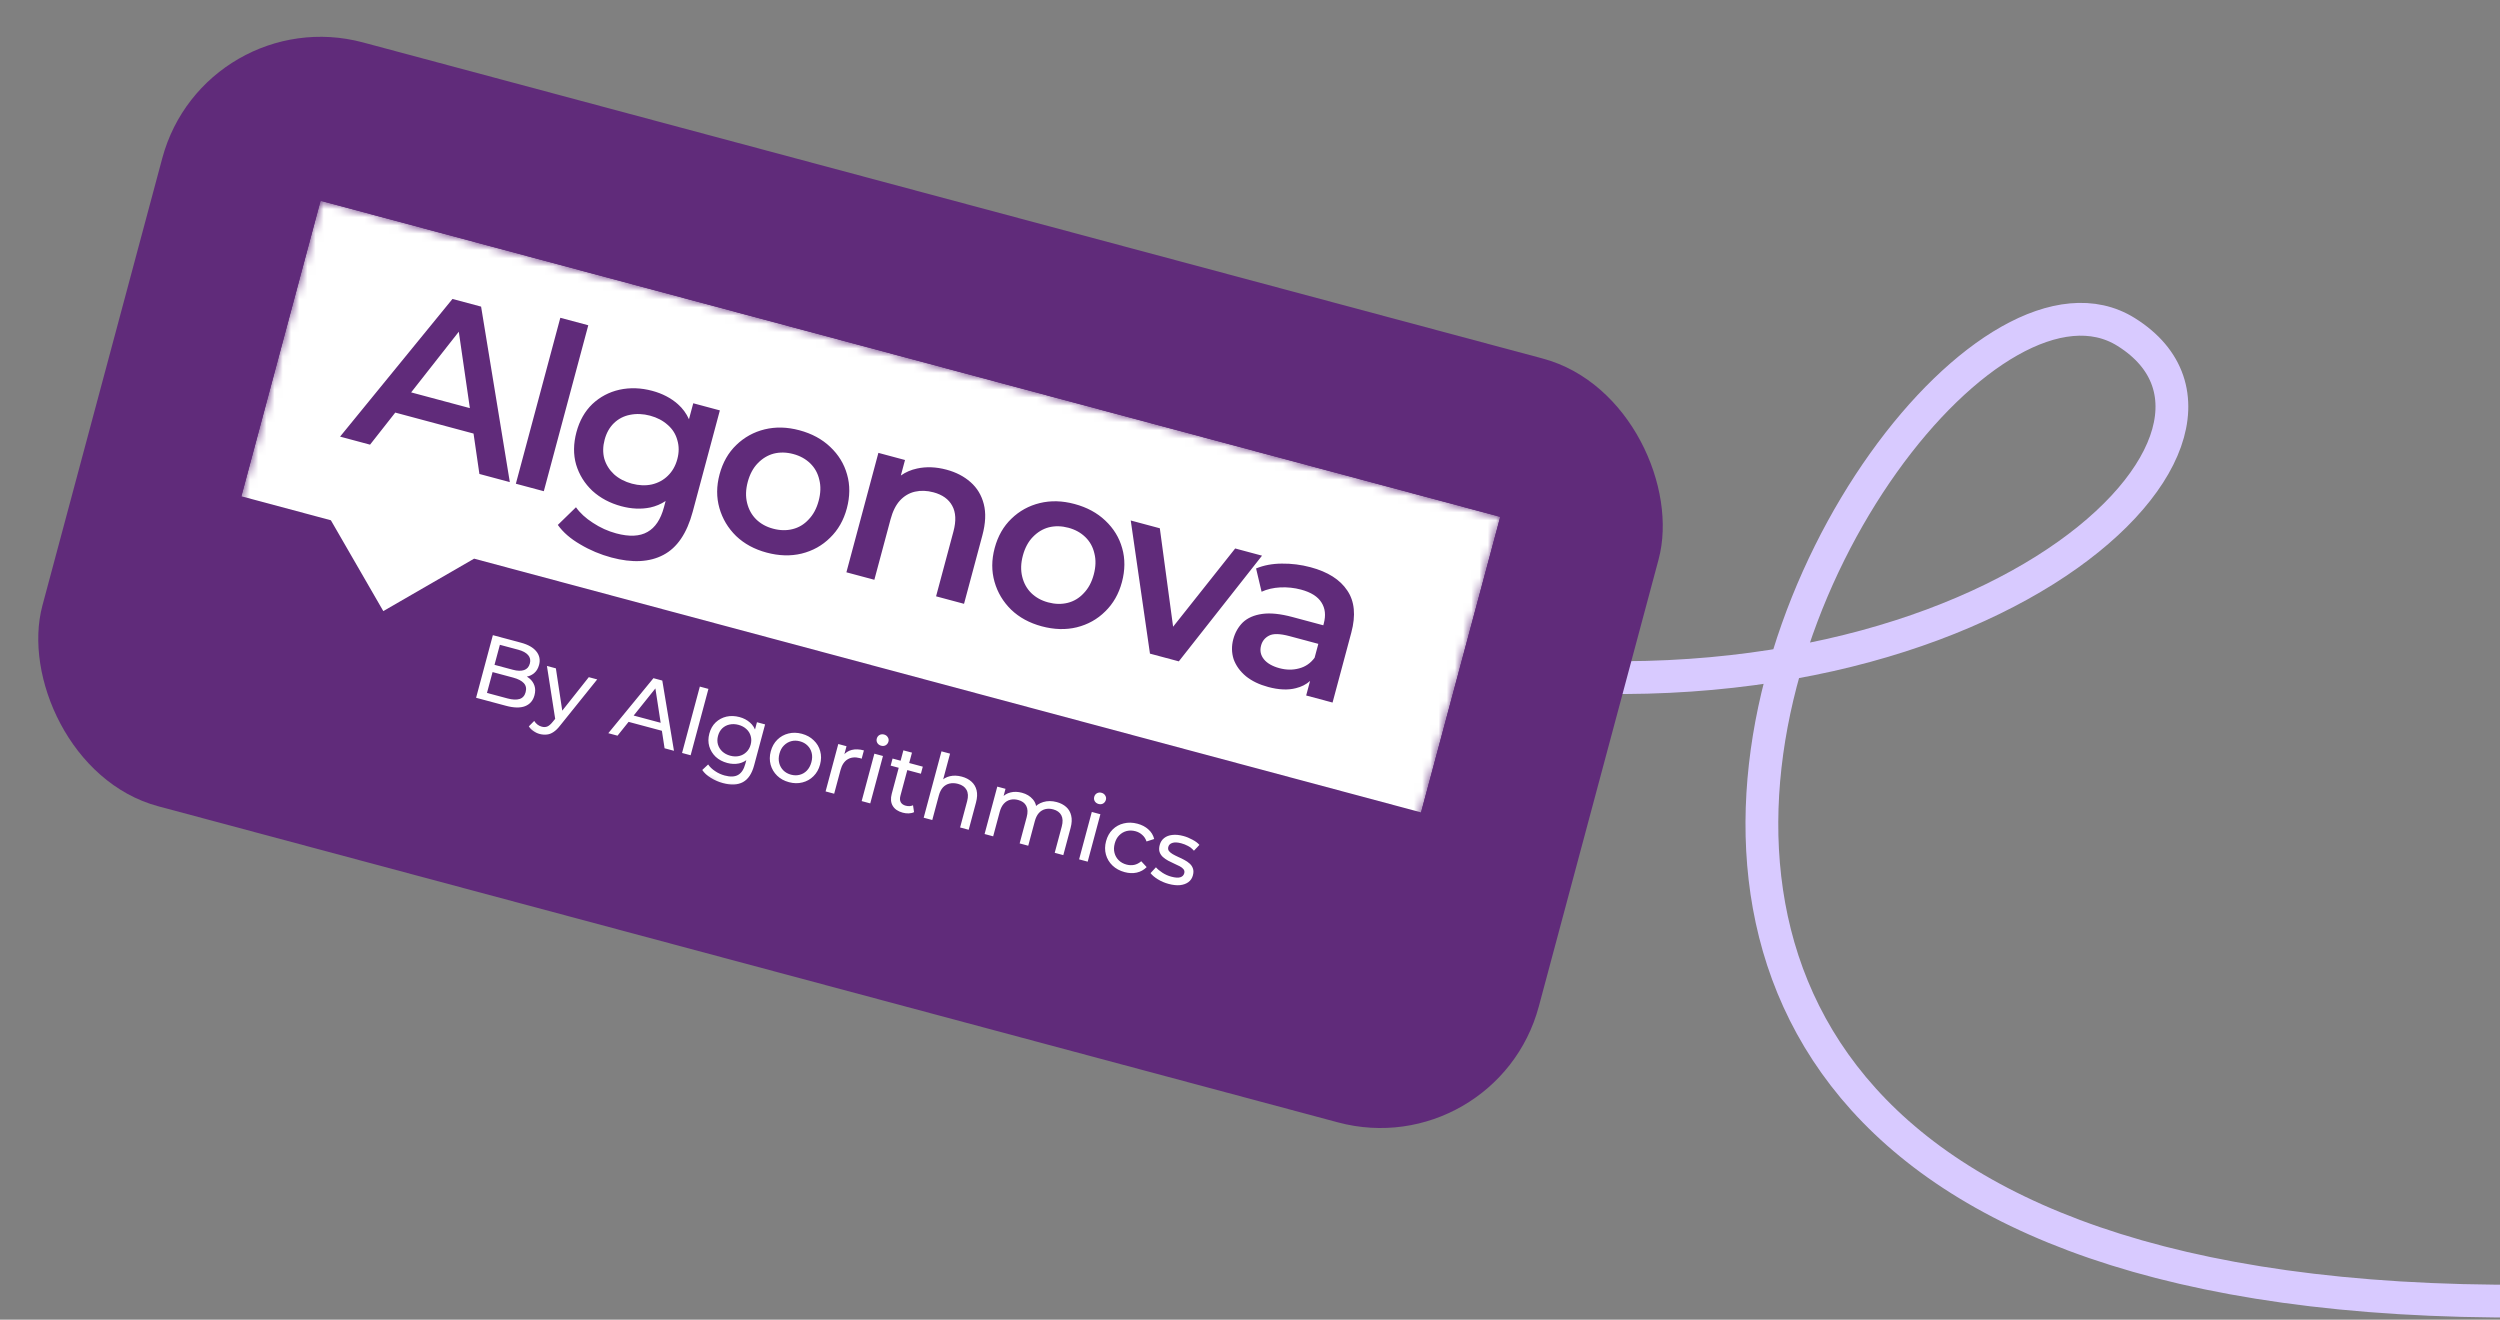 <?xml version="1.0" encoding="UTF-8"?> <svg xmlns="http://www.w3.org/2000/svg" width="305" height="161" viewBox="0 0 305 161" fill="none"><rect x="0" y="0" width="305" height="161" fill="#808080" stroke="none"/><path d="M175.164 80.787C239.884 91.5 280.409 53.641 259.384 40.5C227.384 20.5 130.384 202 389.884 149" stroke="#D8CAFF" stroke-width="4" stroke-linecap="square"></path><rect x="24.969" width="189" height="96.48" rx="20" transform="rotate(15 24.969 0)" fill="#602B7A"></rect><g clip-path="url(#clip0_429_3914)"><g clip-path="url(#clip1_429_3914)"><mask id="mask0_429_3914" style="mask-type:luminance" maskUnits="userSpaceOnUse" x="24" y="24" width="160" height="94"><path d="M183.032 63.048L39.109 24.484L24.488 79.052L168.411 117.616L183.032 63.048Z" fill="white"></path></mask><g mask="url(#mask0_429_3914)"><path d="M183.032 63.048L39.109 24.484L29.446 60.547L40.367 63.473L46.762 74.555L57.842 68.156L173.373 99.112L183.036 63.049L183.032 63.048Z" fill="white"></path><path fill-rule="evenodd" clip-rule="evenodd" d="M62.935 59.014L68.359 38.77L71.77 39.684L66.345 59.928L62.935 59.014ZM84.054 51.148L84.577 49.198L87.823 50.068L84.512 62.427C83.804 65.067 82.61 66.823 80.936 67.698C79.252 68.592 77.136 68.698 74.592 68.016C73.245 67.655 71.974 67.121 70.782 66.41C69.599 65.724 68.692 64.936 68.054 64.041L70.269 61.886C70.762 62.585 71.451 63.219 72.334 63.785C73.228 64.375 74.174 64.804 75.176 65.073C76.776 65.501 78.049 65.444 78.996 64.897C79.934 64.37 80.604 63.369 80.999 61.895L81.206 61.121C80.629 61.504 80.002 61.767 79.327 61.915C78.213 62.143 77.035 62.091 75.801 61.76C74.416 61.389 73.239 60.763 72.269 59.878C71.318 58.98 70.66 57.919 70.288 56.686C69.933 55.461 69.953 54.118 70.327 52.719C70.702 51.321 71.348 50.178 72.269 49.292C73.207 48.414 74.306 47.831 75.574 47.546C76.855 47.267 78.188 47.31 79.573 47.681C80.808 48.012 81.854 48.556 82.704 49.31C83.283 49.823 83.734 50.434 84.054 51.148ZM79.525 59.102C80.293 58.921 80.943 58.569 81.475 58.046C82.027 57.514 82.413 56.835 82.632 56.017C82.852 55.198 82.853 54.431 82.637 53.708C82.442 52.976 82.053 52.352 81.469 51.845C80.886 51.319 80.172 50.942 79.316 50.712C78.46 50.483 77.64 50.45 76.858 50.609C76.095 50.756 75.44 51.099 74.888 51.632C74.357 52.154 73.984 52.822 73.765 53.641C73.546 54.459 73.531 55.237 73.726 55.97C73.942 56.693 74.335 57.325 74.914 57.867C75.509 58.399 76.241 58.778 77.094 59.007C77.947 59.235 78.756 59.269 79.525 59.102ZM103.341 57.881C102.984 56.597 102.3 55.478 101.287 54.523C100.294 53.577 99.043 52.898 97.533 52.494C96.022 52.089 94.63 52.059 93.293 52.381C91.959 52.707 90.805 53.345 89.829 54.289C88.859 55.221 88.177 56.413 87.788 57.866C87.399 59.319 87.397 60.678 87.767 61.983C88.14 63.293 88.819 64.429 89.806 65.396C90.802 66.346 92.043 67.019 93.534 67.418C95.024 67.817 96.466 67.864 97.8 67.538C99.159 67.2 100.315 66.556 101.272 65.602C102.249 64.658 102.927 63.465 103.313 62.026C103.698 60.587 103.719 59.174 103.341 57.881ZM98.651 63.379C98.104 63.975 97.451 64.366 96.699 64.552C95.947 64.742 95.155 64.724 94.316 64.499C93.477 64.274 92.809 63.901 92.252 63.361C91.715 62.829 91.345 62.164 91.148 61.369C90.951 60.578 90.977 59.715 91.226 58.787C91.475 57.859 91.887 57.085 92.45 56.512C93.016 55.926 93.669 55.534 94.401 55.339C95.153 55.153 95.949 55.169 96.785 55.393C97.621 55.617 98.291 55.994 98.849 56.531C99.406 57.071 99.776 57.737 99.953 58.523C100.154 59.3 100.128 60.16 99.875 61.105C99.622 62.049 99.218 62.793 98.651 63.379ZM117.612 73.665L119.849 65.316C120.244 63.843 120.299 62.571 120.023 61.503C119.747 60.416 119.208 59.523 118.403 58.817C117.614 58.119 116.638 57.613 115.475 57.301C114.2 56.96 113.006 56.914 111.887 57.159C111.147 57.315 110.486 57.602 109.904 58.013L110.411 56.12L107.164 55.25L103.26 69.82L106.671 70.733L108.645 63.367C108.908 62.385 109.288 61.62 109.787 61.07C110.306 60.508 110.919 60.145 111.627 59.984C112.332 59.822 113.086 59.849 113.887 60.063C114.978 60.356 115.738 60.903 116.169 61.698C116.615 62.501 116.667 63.55 116.321 64.839L114.201 72.751L117.612 73.665ZM136.904 66.874C136.546 65.59 135.863 64.471 134.85 63.516C133.857 62.57 132.606 61.892 131.095 61.487C129.584 61.082 128.189 61.052 126.856 61.374C125.522 61.7 124.365 62.337 123.391 63.283C122.421 64.214 121.74 65.406 121.351 66.859C120.962 68.312 120.959 69.671 121.33 70.977C121.699 72.285 122.381 73.422 123.369 74.389C124.361 75.338 125.606 76.012 127.096 76.411C128.587 76.811 130.029 76.857 131.363 76.531C132.722 76.193 133.878 75.549 134.835 74.595C135.809 73.65 136.49 72.458 136.875 71.019C137.261 69.58 137.278 68.166 136.904 66.874ZM132.214 72.373C131.664 72.967 131.014 73.359 130.262 73.546C129.51 73.735 128.714 73.716 127.879 73.492C127.043 73.268 126.372 72.894 125.815 72.354C125.274 71.822 124.907 71.157 124.711 70.362C124.514 69.571 124.54 68.708 124.789 67.78C125.037 66.853 125.449 66.078 126.012 65.505C126.579 64.919 127.229 64.526 127.964 64.332C128.716 64.146 129.512 64.162 130.348 64.386C131.183 64.61 131.854 64.987 132.411 65.524C132.968 66.064 133.335 66.729 133.515 67.516C133.716 68.294 133.691 69.153 133.438 70.098C133.185 71.042 132.781 71.786 132.214 72.373ZM159.89 69.202C162.001 69.768 163.491 70.716 164.365 72.039C165.262 73.354 165.425 75.065 164.861 77.172L162.572 85.712L159.353 84.85L159.828 83.076C159.357 83.498 158.781 83.793 158.1 83.958C157.138 84.209 156.011 84.159 154.718 83.812C153.627 83.52 152.72 83.083 151.999 82.499C151.283 81.898 150.788 81.209 150.506 80.432C150.25 79.643 150.239 78.811 150.458 77.992C150.677 77.174 151.066 76.488 151.623 75.936C152.201 75.389 152.985 75.043 153.977 74.9C154.973 74.757 156.204 74.882 157.678 75.277L161.443 76.286L161.501 76.067C161.769 75.068 161.676 74.214 161.222 73.507C160.773 72.784 159.942 72.257 158.721 71.93C157.902 71.711 157.059 71.624 156.19 71.662C155.34 71.708 154.58 71.885 153.913 72.192L153.241 69.351C154.187 68.961 155.233 68.766 156.383 68.76C157.556 68.745 158.727 68.891 159.89 69.202ZM158.483 81.546C159.261 81.345 159.893 80.911 160.383 80.242L160.836 78.55L157.316 77.607C156.153 77.296 155.321 77.277 154.816 77.552C154.32 77.809 153.997 78.209 153.851 78.755C153.684 79.376 153.798 79.933 154.193 80.426C154.586 80.922 155.254 81.295 156.093 81.52C156.932 81.744 157.726 81.753 158.483 81.546ZM143.815 80.686L153.967 67.791L150.693 66.913L143.119 76.461L141.498 64.45L137.951 63.499L140.295 79.743L143.815 80.686ZM55.202 36.472L58.694 37.408L62.198 58.817L58.487 57.823L57.772 52.894L48.223 50.335L45.146 54.248L41.489 53.268L55.202 36.472ZM55.973 40.469L50.159 47.871L57.324 49.791L55.973 40.469Z" fill="#602B7A"></path><path d="M58.083 85.129L60.13 77.489L63.557 78.407C64.437 78.643 65.066 79.003 65.444 79.486C65.823 79.962 65.931 80.506 65.767 81.117C65.656 81.532 65.468 81.856 65.203 82.088C64.945 82.324 64.639 82.475 64.285 82.544C63.931 82.614 63.572 82.599 63.209 82.502L63.493 82.227C63.929 82.344 64.295 82.524 64.588 82.766C64.882 83.008 65.087 83.305 65.204 83.656C65.322 84 65.323 84.39 65.206 84.826C65.03 85.481 64.647 85.924 64.054 86.156C63.471 86.381 62.696 86.365 61.728 86.106L58.083 85.129ZM59.411 84.537L61.922 85.21C62.526 85.372 63.015 85.393 63.389 85.276C63.764 85.158 64.01 84.88 64.127 84.444C64.246 84 64.173 83.633 63.907 83.344C63.641 83.055 63.207 82.829 62.603 82.667L59.995 81.968L60.231 81.084L62.567 81.71C63.12 81.858 63.577 81.871 63.937 81.749C64.297 81.628 64.531 81.363 64.641 80.955C64.75 80.548 64.679 80.201 64.428 79.916C64.177 79.63 63.775 79.413 63.222 79.265L60.985 78.666L59.411 84.537ZM65.856 89.551C65.58 89.477 65.323 89.357 65.087 89.193C64.848 89.035 64.658 88.844 64.516 88.619L65.174 87.953C65.282 88.13 65.414 88.278 65.569 88.398C65.724 88.517 65.9 88.603 66.096 88.656C66.351 88.724 66.579 88.715 66.782 88.629C66.984 88.543 67.203 88.352 67.438 88.057L68.012 87.356L68.156 87.255L71.833 82.614L72.859 82.888L68.349 88.499C68.072 88.862 67.797 89.131 67.524 89.308C67.258 89.486 66.989 89.589 66.716 89.618C66.441 89.653 66.154 89.631 65.856 89.551ZM67.767 87.922L66.725 81.245L67.817 81.537L68.684 87.291L67.767 87.922ZM74.213 89.451L79.72 82.738L80.8 83.028L82.224 91.597L81.078 91.29L79.873 83.434L80.309 83.551L75.338 89.752L74.213 89.451ZM76.199 87.936L76.727 87.142L81.027 88.294L81.11 89.252L76.199 87.936ZM83.211 91.862L85.38 83.764L86.428 84.044L84.258 92.142L83.211 91.862ZM88.206 95.54C87.675 95.397 87.179 95.183 86.718 94.895C86.262 94.617 85.915 94.298 85.676 93.938L86.394 93.264C86.601 93.57 86.883 93.84 87.241 94.076C87.597 94.32 87.99 94.499 88.419 94.614C89.103 94.797 89.648 94.772 90.054 94.537C90.46 94.303 90.75 93.859 90.926 93.204L91.253 91.981L91.669 90.865L91.925 89.693L92.349 88.111L93.342 88.377L92.003 93.375C91.73 94.394 91.274 95.075 90.636 95.419C89.998 95.763 89.188 95.803 88.206 95.54ZM88.724 93.082C88.164 92.932 87.693 92.681 87.312 92.329C86.94 91.972 86.679 91.547 86.53 91.055C86.388 90.565 86.392 90.043 86.54 89.49C86.69 88.93 86.948 88.477 87.314 88.13C87.689 87.778 88.126 87.545 88.625 87.429C89.131 87.315 89.664 87.333 90.225 87.483C90.719 87.615 91.143 87.838 91.496 88.151C91.85 88.457 92.093 88.849 92.222 89.328C92.358 89.809 92.341 90.366 92.171 90.999C92.004 91.625 91.741 92.112 91.382 92.46C91.031 92.811 90.623 93.037 90.159 93.139C89.697 93.233 89.219 93.214 88.724 93.082ZM89.09 92.197C89.475 92.3 89.839 92.312 90.18 92.232C90.521 92.152 90.814 91.992 91.057 91.753C91.308 91.516 91.483 91.212 91.582 90.841C91.682 90.47 91.682 90.119 91.584 89.789C91.492 89.46 91.318 89.18 91.06 88.947C90.805 88.707 90.484 88.535 90.099 88.432C89.713 88.329 89.346 88.316 88.998 88.394C88.658 88.467 88.364 88.622 88.113 88.859C87.869 89.098 87.698 89.403 87.599 89.774C87.499 90.145 87.495 90.495 87.587 90.823C87.685 91.154 87.862 91.439 88.118 91.679C88.38 91.921 88.704 92.094 89.09 92.197ZM96.254 95.427C95.672 95.271 95.189 95.005 94.806 94.629C94.424 94.254 94.16 93.809 94.017 93.295C93.876 92.774 93.882 92.23 94.034 91.662C94.188 91.087 94.456 90.613 94.836 90.239C95.217 89.866 95.666 89.616 96.184 89.489C96.703 89.355 97.254 89.367 97.836 89.522C98.411 89.677 98.89 89.941 99.272 90.317C99.664 90.687 99.928 91.128 100.064 91.64C100.209 92.147 100.203 92.691 100.047 93.273C99.893 93.848 99.626 94.322 99.245 94.696C98.872 95.072 98.421 95.325 97.895 95.457C97.376 95.591 96.829 95.581 96.254 95.427ZM96.499 94.51C96.87 94.609 97.224 94.615 97.56 94.525C97.903 94.438 98.199 94.264 98.448 94.003C98.7 93.735 98.879 93.397 98.989 92.99C99.1 92.575 99.112 92.196 99.024 91.853C98.939 91.502 98.769 91.204 98.516 90.956C98.27 90.711 97.961 90.539 97.59 90.439C97.219 90.34 96.866 90.335 96.53 90.424C96.194 90.514 95.898 90.688 95.641 90.946C95.386 91.198 95.204 91.531 95.093 91.946C94.983 92.353 94.974 92.737 95.065 93.096C95.158 93.449 95.327 93.747 95.573 93.993C95.82 94.238 96.128 94.41 96.499 94.51ZM100.722 96.554L102.271 90.769L103.275 91.038L102.854 92.61L102.861 92.191C103.129 91.834 103.48 91.6 103.915 91.49C104.349 91.381 104.843 91.4 105.396 91.548L105.124 92.563C105.083 92.544 105.04 92.529 104.996 92.517C104.96 92.507 104.923 92.498 104.887 92.488C104.327 92.338 103.838 92.386 103.421 92.633C103.004 92.88 102.711 93.32 102.541 93.953L101.769 96.834L100.722 96.554ZM105.123 97.733L106.673 91.949L107.721 92.23L106.171 98.014L105.123 97.733ZM107.495 90.976C107.292 90.921 107.138 90.81 107.035 90.642C106.939 90.476 106.916 90.299 106.967 90.109C107.02 89.913 107.129 89.767 107.295 89.671C107.468 89.577 107.657 89.557 107.861 89.612C108.064 89.666 108.214 89.777 108.31 89.943C108.415 90.104 108.442 90.278 108.392 90.468C108.339 90.664 108.229 90.814 108.061 90.917C107.895 91.013 107.706 91.033 107.495 90.976ZM110.14 99.148C109.558 98.992 109.149 98.714 108.913 98.316C108.676 97.917 108.636 97.427 108.792 96.845L110.213 91.541L111.261 91.821L109.852 97.082C109.768 97.394 109.78 97.655 109.888 97.863C110.003 98.074 110.206 98.218 110.497 98.296C110.824 98.383 111.122 98.365 111.389 98.242L111.514 99.083C111.317 99.178 111.097 99.228 110.854 99.234C110.618 99.241 110.38 99.212 110.14 99.148ZM108.661 93.406L108.892 92.543L112.581 93.532L112.35 94.394L108.661 93.406ZM117.343 94.749C117.816 94.876 118.206 95.078 118.514 95.356C118.829 95.635 119.039 95.987 119.143 96.413C119.248 96.839 119.224 97.335 119.072 97.903L118.18 101.232L117.132 100.951L117.992 97.742C118.142 97.182 118.117 96.723 117.916 96.365C117.723 96.009 117.379 95.765 116.885 95.632C116.513 95.533 116.17 95.519 115.855 95.591C115.539 95.662 115.267 95.819 115.038 96.062C114.817 96.307 114.649 96.64 114.536 97.062L113.738 100.041L112.69 99.761L114.86 91.663L115.908 91.944L114.87 95.818L114.774 95.348C115.064 95.02 115.434 94.803 115.883 94.698C116.333 94.592 116.82 94.609 117.343 94.749ZM128.919 97.851C129.384 97.976 129.771 98.177 130.079 98.454C130.387 98.732 130.589 99.082 130.686 99.506C130.79 99.932 130.767 100.428 130.615 100.996L129.723 104.325L128.675 104.044L129.535 100.835C129.685 100.275 129.667 99.818 129.481 99.464C129.295 99.11 128.966 98.87 128.493 98.743C128.144 98.649 127.819 98.64 127.518 98.716C127.217 98.791 126.955 98.951 126.734 99.196C126.519 99.442 126.356 99.777 126.243 100.199L125.445 103.178L124.397 102.897L125.257 99.689C125.407 99.129 125.389 98.672 125.203 98.318C125.024 97.966 124.695 97.725 124.215 97.597C123.873 97.505 123.551 97.497 123.25 97.572C122.949 97.648 122.688 97.808 122.467 98.052C122.245 98.297 122.078 98.631 121.965 99.052L121.166 102.032L120.119 101.751L121.669 95.967L122.673 96.236L122.26 97.775L122.202 97.338C122.485 97.008 122.844 96.789 123.279 96.679C123.714 96.57 124.182 96.582 124.684 96.717C125.237 96.865 125.677 97.13 126.003 97.514C126.331 97.891 126.483 98.372 126.458 98.958L126.08 98.669C126.373 98.273 126.774 97.998 127.283 97.846C127.792 97.694 128.337 97.695 128.919 97.851ZM131.65 104.841L133.2 99.057L134.248 99.338L132.698 105.122L131.65 104.841ZM134.022 98.084C133.819 98.029 133.665 97.918 133.562 97.75C133.466 97.584 133.444 97.407 133.494 97.217C133.547 97.021 133.656 96.875 133.822 96.779C133.996 96.685 134.184 96.665 134.388 96.72C134.592 96.775 134.741 96.885 134.837 97.051C134.943 97.212 134.97 97.386 134.919 97.576C134.866 97.772 134.756 97.922 134.588 98.025C134.422 98.121 134.233 98.141 134.022 98.084ZM137.202 106.399C136.613 106.241 136.119 105.972 135.722 105.593C135.332 105.215 135.065 104.769 134.922 104.256C134.779 103.742 134.785 103.197 134.939 102.622C135.093 102.048 135.36 101.573 135.741 101.2C136.122 100.826 136.575 100.577 137.099 100.453C137.633 100.322 138.195 100.337 138.784 100.495C139.308 100.635 139.745 100.865 140.096 101.185C140.456 101.5 140.694 101.891 140.811 102.359L139.877 102.659C139.764 102.324 139.586 102.055 139.345 101.85C139.113 101.639 138.84 101.492 138.528 101.408C138.149 101.307 137.788 101.3 137.445 101.387C137.102 101.475 136.802 101.648 136.546 101.907C136.291 102.158 136.109 102.491 135.997 102.906C135.886 103.321 135.877 103.704 135.97 104.057C136.063 104.409 136.236 104.709 136.489 104.956C136.742 105.204 137.058 105.378 137.437 105.479C137.75 105.563 138.058 105.575 138.363 105.517C138.676 105.453 138.965 105.304 139.231 105.071L139.893 105.786C139.56 106.126 139.157 106.349 138.684 106.457C138.22 106.559 137.726 106.539 137.202 106.399ZM142.575 107.838C142.094 107.71 141.654 107.521 141.252 107.273C140.858 107.027 140.562 106.777 140.366 106.521L141.025 105.809C141.227 106.043 141.495 106.266 141.827 106.48C142.16 106.694 142.516 106.852 142.894 106.953C143.381 107.084 143.749 107.108 143.997 107.026C144.252 106.947 144.413 106.783 144.479 106.536C144.528 106.354 144.501 106.195 144.397 106.057C144.293 105.92 144.139 105.797 143.935 105.688C143.737 105.581 143.512 105.474 143.26 105.367C143.01 105.253 142.762 105.132 142.515 105.004C142.271 104.868 142.054 104.716 141.865 104.549C141.678 104.374 141.546 104.17 141.467 103.939C141.391 103.7 141.398 103.413 141.487 103.079C141.581 102.729 141.761 102.45 142.028 102.241C142.294 102.032 142.624 101.906 143.018 101.863C143.421 101.815 143.869 101.857 144.364 101.99C144.742 102.091 145.112 102.241 145.472 102.439C145.841 102.631 146.128 102.844 146.33 103.078L145.66 103.787C145.445 103.543 145.205 103.35 144.938 103.208C144.672 103.066 144.397 102.958 144.113 102.882C143.655 102.759 143.292 102.744 143.026 102.836C142.762 102.921 142.598 103.08 142.536 103.313C142.483 103.509 142.508 103.68 142.609 103.824C142.72 103.963 142.873 104.089 143.069 104.204C143.271 104.321 143.498 104.436 143.748 104.55C144 104.657 144.249 104.778 144.493 104.913C144.739 105.042 144.953 105.189 145.135 105.355C145.324 105.522 145.458 105.722 145.536 105.953C145.622 106.187 145.621 106.467 145.533 106.795C145.439 107.144 145.257 107.418 144.985 107.619C144.713 107.819 144.372 107.942 143.962 107.988C143.554 108.026 143.091 107.977 142.575 107.838Z" fill="white"></path></g></g></g><defs><clipPath id="clip0_429_3914"><rect width="149" height="56.48" fill="white" transform="translate(39.109 24.492) rotate(15)"></rect></clipPath><clipPath id="clip1_429_3914"><rect width="149" height="56.493" fill="white" transform="translate(39.109 24.484) rotate(15)"></rect></clipPath></defs></svg> 